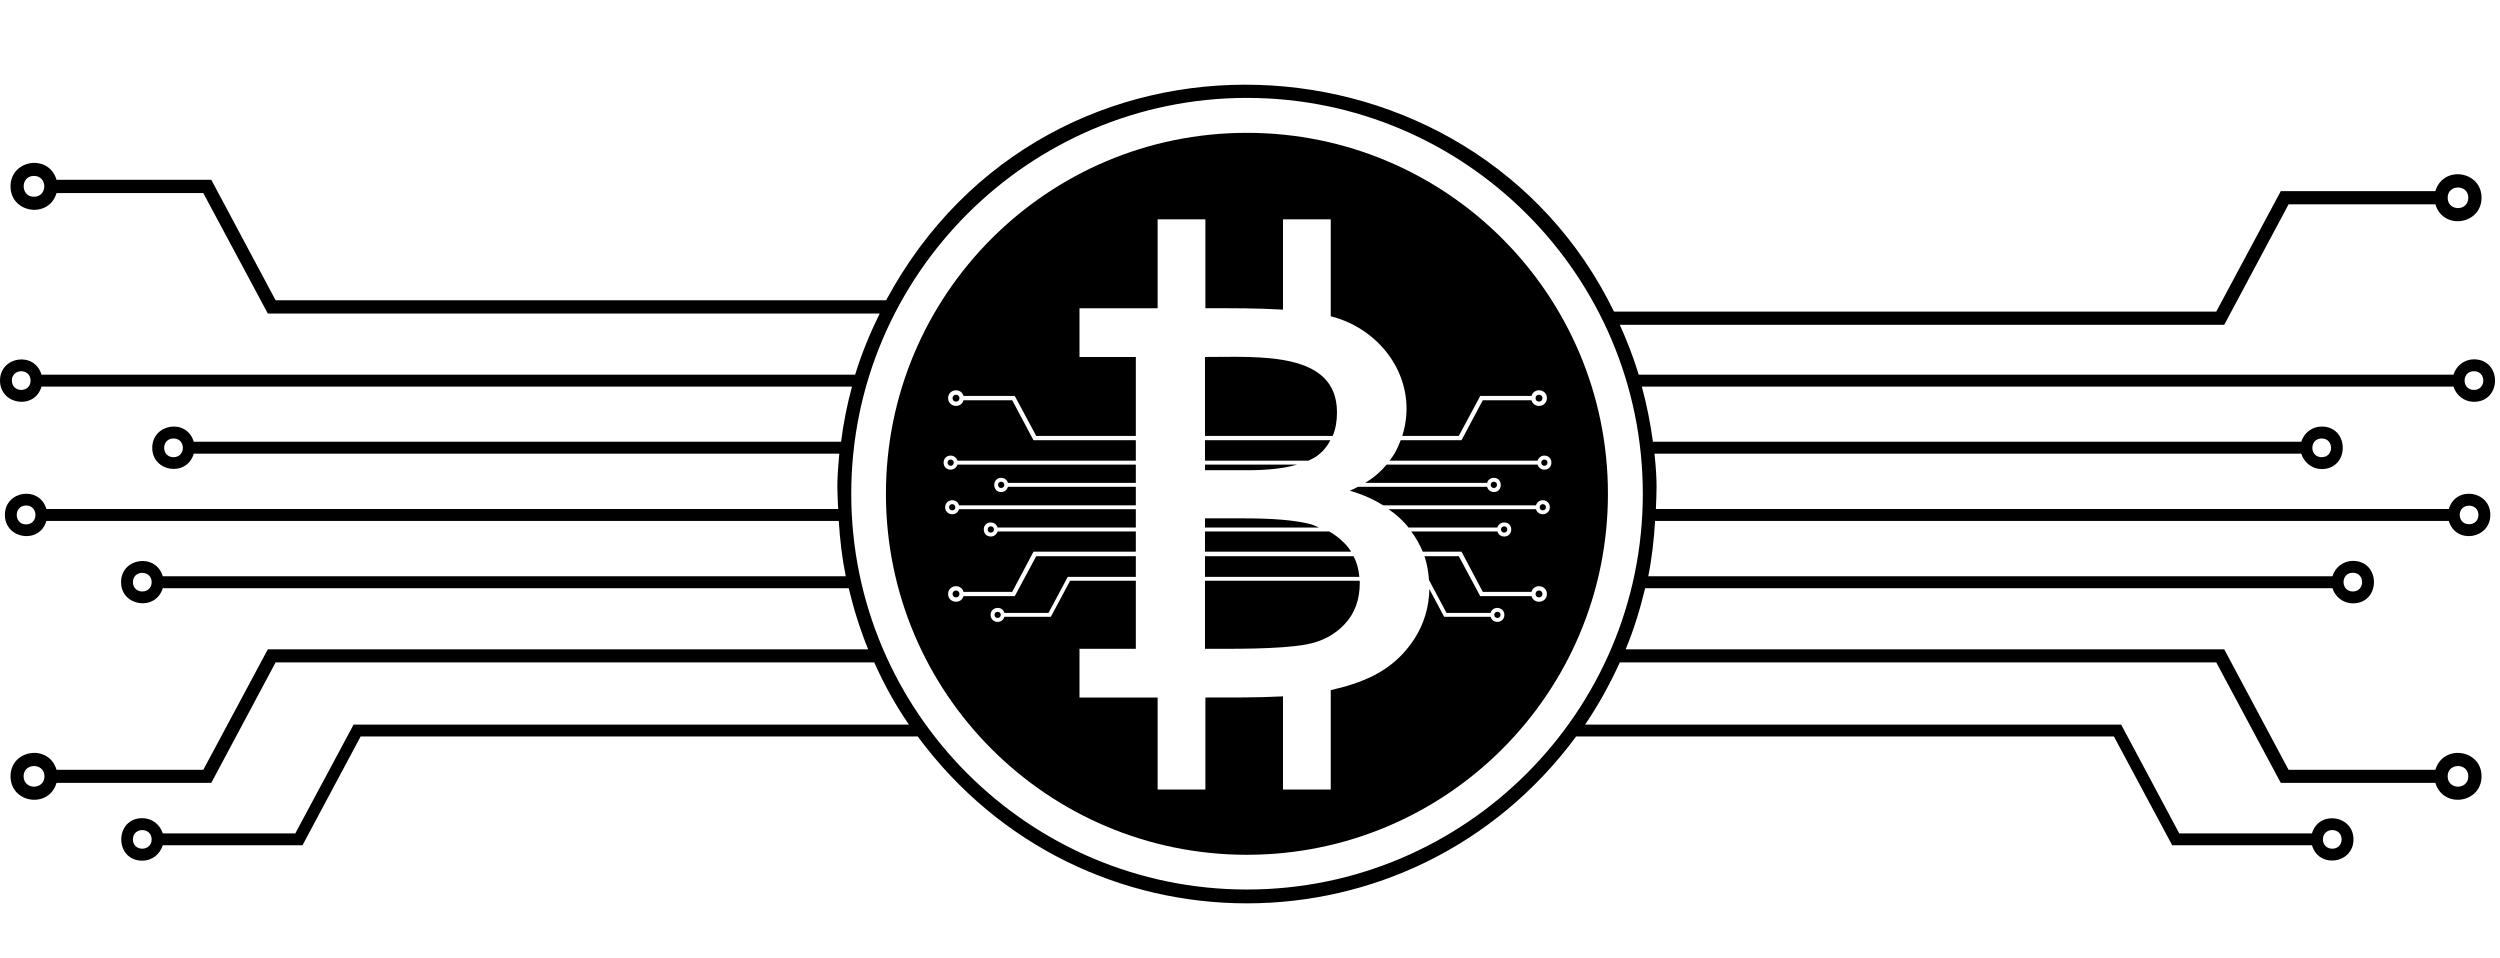 <?xml version="1.0" encoding="UTF-8"?><svg xmlns="http://www.w3.org/2000/svg" xmlns:xlink="http://www.w3.org/1999/xlink" height="19.2" preserveAspectRatio="xMidYMid meet" version="1.0" viewBox="25.0 40.1 50.1 19.2" width="50.1" zoomAndPan="magnify"><g id="change1_1"><path d="M 74.293 50.418 C 74.293 50.172 74.668 50.172 74.668 50.418 C 74.668 50.668 74.293 50.668 74.293 50.418 Z M 72.152 51.578 C 72.398 51.578 72.398 51.953 72.152 51.953 C 71.902 51.953 71.902 51.578 72.152 51.578 Z M 49.988 57.926 C 45.617 57.926 42.059 54.367 42.059 49.996 C 42.059 45.621 45.617 42.062 49.988 42.062 C 54.363 42.062 57.922 45.621 57.922 49.996 C 57.922 54.367 54.363 57.926 49.988 57.926 Z M 74.465 55.656 C 74.465 55.934 74.051 55.934 74.051 55.656 C 74.051 55.383 74.465 55.383 74.465 55.656 Z M 71.926 56.922 C 71.926 57.172 71.551 57.168 71.551 56.922 C 71.551 56.672 71.926 56.672 71.926 56.922 Z M 27.664 56.922 C 27.664 56.672 28.039 56.672 28.039 56.922 C 28.039 57.168 27.664 57.172 27.664 56.922 Z M 25.473 55.656 C 25.473 55.383 25.891 55.383 25.891 55.656 C 25.891 55.934 25.473 55.934 25.473 55.656 Z M 27.664 51.766 C 27.664 51.516 28.039 51.52 28.039 51.766 C 28.039 52.016 27.664 52.016 27.664 51.766 Z M 25.523 50.609 C 25.273 50.609 25.273 50.23 25.523 50.23 C 25.773 50.23 25.773 50.609 25.523 50.609 Z M 28.477 49.262 C 28.227 49.262 28.227 48.887 28.477 48.887 C 28.727 48.887 28.727 49.262 28.477 49.262 Z M 25.238 47.727 C 25.238 47.477 25.613 47.477 25.613 47.727 C 25.613 47.977 25.238 47.977 25.238 47.727 Z M 25.68 44.043 C 25.406 44.043 25.406 43.625 25.68 43.625 C 25.957 43.625 25.957 44.043 25.68 44.043 Z M 74.465 44.062 C 74.465 44.34 74.051 44.34 74.051 44.062 C 74.051 43.789 74.465 43.789 74.465 44.062 Z M 74.578 47.539 C 74.828 47.539 74.828 47.914 74.578 47.914 C 74.328 47.914 74.328 47.539 74.578 47.539 Z M 71.527 48.887 C 71.777 48.887 71.777 49.262 71.527 49.262 C 71.277 49.262 71.277 48.887 71.527 48.887 Z M 74.074 50.301 L 58.184 50.301 C 58.195 49.961 58.219 49.805 58.156 49.191 L 71.117 49.191 C 71.172 49.367 71.332 49.5 71.527 49.5 C 72.09 49.5 72.09 48.648 71.527 48.648 C 71.332 48.648 71.172 48.777 71.117 48.953 L 58.125 48.953 C 58.074 48.578 58 48.207 57.902 47.848 L 74.168 47.848 C 74.223 48.023 74.383 48.152 74.578 48.152 C 75.141 48.152 75.141 47.301 74.578 47.301 C 74.383 47.301 74.223 47.43 74.168 47.609 L 57.84 47.609 C 57.734 47.258 57.605 46.93 57.461 46.609 C 62.574 46.609 67.059 46.609 69.574 46.609 L 70.863 44.195 L 73.805 44.195 C 73.961 44.719 74.73 44.602 74.73 44.062 C 74.73 43.523 73.961 43.406 73.805 43.93 L 70.707 43.93 L 69.414 46.344 C 63.832 46.344 60.031 46.344 57.344 46.344 C 54.527 40.555 46 40.094 42.758 46.117 C 40.035 46.117 36.184 46.117 30.523 46.117 L 29.234 43.703 L 26.133 43.703 C 25.98 43.18 25.211 43.293 25.211 43.836 C 25.211 44.375 25.98 44.488 26.133 43.969 L 29.074 43.969 L 30.367 46.383 C 32.902 46.383 37.453 46.383 42.629 46.383 C 42.438 46.773 42.266 47.184 42.137 47.609 L 25.832 47.609 C 25.695 47.137 25 47.238 25 47.727 C 25 48.215 25.695 48.32 25.832 47.848 L 42.074 47.848 C 41.977 48.207 41.902 48.578 41.855 48.953 L 28.883 48.953 C 28.746 48.48 28.051 48.586 28.051 49.074 C 28.051 49.562 28.746 49.664 28.883 49.191 L 41.82 49.191 C 41.762 49.805 41.781 49.961 41.797 50.301 L 25.93 50.301 C 25.793 49.828 25.098 49.93 25.098 50.418 C 25.098 50.906 25.793 51.012 25.93 50.539 L 41.809 50.539 C 41.832 50.914 41.875 51.285 41.949 51.648 L 28.262 51.648 C 28.121 51.176 27.426 51.277 27.426 51.766 C 27.426 52.254 28.121 52.355 28.262 51.887 L 42.008 51.887 C 42.109 52.309 42.238 52.719 42.398 53.113 C 36.762 53.113 32.035 53.113 30.367 53.113 L 29.074 55.527 L 26.133 55.527 C 25.98 55.004 25.211 55.117 25.211 55.656 C 25.211 56.199 25.98 56.312 26.133 55.789 L 29.234 55.789 L 30.523 53.375 C 36.023 53.375 39.809 53.375 42.52 53.375 C 42.715 53.812 42.945 54.23 43.215 54.621 C 38.008 54.621 33.617 54.621 32.086 54.621 L 30.918 56.801 L 28.262 56.801 C 28.207 56.625 28.047 56.496 27.852 56.496 C 27.289 56.496 27.289 57.348 27.852 57.348 C 28.047 57.348 28.207 57.219 28.262 57.039 L 31.062 57.039 L 32.227 54.859 C 37.418 54.859 40.926 54.859 43.391 54.859 C 46.688 59.32 53.289 59.316 56.586 54.859 C 59.004 54.859 62.402 54.859 67.363 54.859 L 68.531 57.039 L 71.332 57.039 C 71.469 57.512 72.164 57.41 72.164 56.922 C 72.164 56.434 71.469 56.332 71.332 56.801 L 68.672 56.801 L 67.508 54.621 C 66.078 54.621 61.848 54.621 56.766 54.621 C 57.031 54.23 57.262 53.812 57.461 53.375 C 60.141 53.375 63.91 53.375 69.414 53.375 L 70.707 55.789 L 73.805 55.789 C 73.961 56.312 74.73 56.199 74.73 55.656 C 74.73 55.117 73.961 55.004 73.805 55.527 L 70.863 55.527 L 69.574 53.113 C 67.984 53.113 63.25 53.113 57.578 53.113 C 57.742 52.719 57.867 52.309 57.969 51.887 L 71.742 51.887 C 71.797 52.062 71.957 52.191 72.152 52.191 C 72.715 52.191 72.715 51.34 72.152 51.34 C 71.957 51.34 71.797 51.469 71.742 51.648 L 58.031 51.648 C 58.105 51.285 58.145 50.914 58.168 50.539 L 74.074 50.539 C 74.211 51.012 74.906 50.906 74.906 50.418 C 74.906 49.93 74.211 49.828 74.074 50.301" fill="inherit"/><path d="M 44.09 52.004 C 44.09 52.094 44.227 52.094 44.227 52.004 C 44.227 51.91 44.09 51.91 44.09 52.004" fill="inherit"/><path d="M 51.402 49.23 C 51.516 49.145 51.598 49.043 51.66 48.922 C 50.762 48.922 49.992 48.922 49.148 48.922 L 49.148 49.332 C 49.84 49.332 50.527 49.332 51.219 49.332 C 51.285 49.301 51.352 49.27 51.402 49.23" fill="inherit"/><path d="M 50.996 49.41 C 50.379 49.41 49.766 49.41 49.148 49.41 L 49.148 49.523 L 50.016 49.523 C 50.422 49.523 50.742 49.484 50.996 49.41" fill="inherit"/><path d="M 44.02 50.266 C 44.02 50.348 44.145 50.348 44.145 50.266 C 44.145 50.184 44.02 50.18 44.02 50.266" fill="inherit"/><path d="M 44.855 50.773 C 44.941 50.773 44.941 50.648 44.855 50.648 C 44.773 50.648 44.773 50.773 44.855 50.773" fill="inherit"/><path d="M 45.062 49.879 C 45.148 49.879 45.148 49.754 45.062 49.754 C 44.98 49.754 44.98 49.879 45.062 49.879" fill="inherit"/><path d="M 55.949 49.309 C 55.867 49.309 55.867 49.434 55.949 49.434 C 56.031 49.434 56.031 49.309 55.949 49.309" fill="inherit"/><path d="M 55.91 48.078 C 55.91 47.988 55.773 47.988 55.773 48.078 C 55.773 48.172 55.91 48.172 55.91 48.078" fill="inherit"/><path d="M 44.051 49.434 C 44.133 49.434 44.133 49.309 44.051 49.309 C 43.969 49.309 43.969 49.434 44.051 49.434" fill="inherit"/><path d="M 51.793 48.363 C 51.793 47.133 50.23 47.254 49.148 47.254 L 49.148 48.836 C 50.004 48.836 50.902 48.836 51.707 48.836 C 51.766 48.699 51.793 48.543 51.793 48.363" fill="inherit"/><path d="M 44.09 48.078 C 44.09 48.172 44.227 48.172 44.227 48.078 C 44.227 47.988 44.09 47.988 44.09 48.078" fill="inherit"/><path d="M 54.938 49.754 C 54.852 49.754 54.852 49.879 54.938 49.879 C 55.02 49.879 55.02 49.754 54.938 49.754" fill="inherit"/><path d="M 51.223 50.594 C 50.922 50.523 50.496 50.488 49.945 50.488 L 49.148 50.488 L 49.148 50.672 C 49.895 50.672 50.656 50.672 51.434 50.672 C 51.363 50.645 51.301 50.609 51.223 50.594" fill="inherit"/><path d="M 51.637 50.75 C 50.551 50.75 49.77 50.75 49.148 50.75 L 49.148 51.156 C 50.113 51.156 51.066 51.156 52.078 51.156 C 52.043 51.105 52.008 51.055 51.965 51.008 C 51.867 50.906 51.762 50.82 51.637 50.75" fill="inherit"/><path d="M 56 48.078 C 56 48.258 55.742 48.297 55.691 48.121 L 54.715 48.121 L 54.289 48.922 C 53.848 48.922 53.445 48.922 53.07 48.922 C 52.984 49.145 52.934 49.215 52.848 49.332 C 53.809 49.332 54.789 49.332 55.812 49.332 C 55.832 49.273 55.883 49.23 55.949 49.23 C 56.137 49.23 56.137 49.512 55.949 49.512 C 55.883 49.512 55.832 49.469 55.812 49.41 C 54.77 49.41 53.766 49.41 52.789 49.41 C 52.672 49.551 52.527 49.676 52.359 49.777 C 53.363 49.777 54.238 49.777 54.801 49.777 C 54.816 49.719 54.871 49.676 54.938 49.676 C 55.121 49.676 55.121 49.961 54.938 49.961 C 54.871 49.961 54.816 49.914 54.801 49.855 C 54.219 49.855 53.285 49.855 52.215 49.855 C 52.16 49.883 52.109 49.91 52.051 49.934 C 52.305 50.008 52.523 50.105 52.719 50.227 C 53.711 50.227 54.723 50.227 55.781 50.227 C 55.828 50.07 56.059 50.102 56.059 50.266 C 56.059 50.426 55.828 50.461 55.781 50.305 C 54.57 50.305 53.621 50.305 52.828 50.305 C 52.98 50.41 53.117 50.531 53.227 50.672 C 53.816 50.672 54.402 50.672 55.008 50.672 C 55.023 50.613 55.078 50.57 55.145 50.57 C 55.332 50.57 55.332 50.852 55.145 50.852 C 55.078 50.852 55.023 50.809 55.008 50.75 C 54.375 50.75 53.805 50.75 53.281 50.75 C 53.379 50.879 53.453 51.016 53.512 51.156 C 53.766 51.156 54.02 51.156 54.289 51.156 L 54.715 51.961 L 55.691 51.961 C 55.742 51.785 56 51.824 56 52.004 C 56 52.184 55.742 52.219 55.691 52.047 L 54.664 52.047 L 54.234 51.246 C 54.113 51.246 53.871 51.246 53.547 51.246 C 53.598 51.398 53.625 51.559 53.637 51.723 L 53.988 52.383 L 54.871 52.383 C 54.918 52.227 55.148 52.262 55.148 52.422 C 55.148 52.586 54.918 52.617 54.871 52.461 L 53.941 52.461 L 53.645 51.906 C 53.637 52.273 53.535 52.609 53.34 52.91 C 53.133 53.227 52.863 53.469 52.523 53.641 C 52.258 53.773 51.969 53.863 51.668 53.93 L 51.668 55.922 L 50.711 55.922 L 50.711 54.055 C 50.184 54.082 49.695 54.078 49.156 54.078 L 49.156 55.922 L 48.199 55.922 L 48.199 54.078 L 46.633 54.078 L 46.633 53.102 L 47.762 53.102 L 47.762 51.738 C 47.336 51.738 46.902 51.738 46.445 51.738 L 46.059 52.461 L 45.129 52.461 C 45.082 52.617 44.852 52.586 44.852 52.422 C 44.852 52.262 45.082 52.227 45.129 52.383 L 46.012 52.383 L 46.398 51.66 C 46.863 51.66 47.316 51.66 47.762 51.66 L 47.762 51.246 C 46.793 51.246 46.031 51.246 45.766 51.246 L 45.336 52.047 L 44.309 52.047 C 44.258 52.219 44 52.184 44 52.004 C 44 51.824 44.258 51.785 44.309 51.961 L 45.285 51.961 L 45.711 51.156 C 46.43 51.156 47.105 51.156 47.762 51.156 L 47.762 50.75 C 46.984 50.75 46.328 50.75 44.992 50.75 C 44.973 50.809 44.922 50.852 44.855 50.852 C 44.668 50.852 44.668 50.57 44.855 50.57 C 44.922 50.57 44.973 50.613 44.992 50.672 C 45.887 50.672 46.816 50.672 47.762 50.672 L 47.762 50.305 C 46.852 50.305 45.742 50.305 44.219 50.305 C 44.172 50.461 43.941 50.426 43.941 50.266 C 43.941 50.102 44.172 50.07 44.219 50.227 C 45.449 50.227 46.613 50.227 47.762 50.227 L 47.762 49.855 C 46.703 49.855 45.777 49.855 45.199 49.855 C 45.184 49.914 45.129 49.961 45.062 49.961 C 44.879 49.961 44.879 49.676 45.062 49.676 C 45.129 49.676 45.184 49.719 45.199 49.777 C 45.773 49.777 46.699 49.777 47.762 49.777 L 47.762 49.41 C 46.602 49.41 45.422 49.41 44.188 49.41 C 44.168 49.469 44.117 49.512 44.051 49.512 C 43.863 49.512 43.863 49.23 44.051 49.23 C 44.117 49.23 44.168 49.273 44.188 49.332 C 45.422 49.332 46.602 49.332 47.762 49.332 L 47.762 48.922 C 47.16 48.922 46.496 48.922 45.711 48.922 L 45.285 48.121 L 44.309 48.121 C 44.258 48.297 44 48.258 44 48.078 C 44 47.898 44.258 47.859 44.309 48.035 L 45.336 48.035 L 45.766 48.836 C 46.031 48.836 46.793 48.836 47.762 48.836 L 47.762 47.254 L 46.633 47.254 L 46.633 46.277 L 48.199 46.277 L 48.199 44.496 L 49.156 44.496 L 49.156 46.277 C 49.715 46.277 50.16 46.273 50.711 46.305 L 50.711 44.496 L 51.668 44.496 L 51.668 46.438 C 52.707 46.699 53.445 47.738 53.102 48.836 C 53.652 48.836 54.062 48.836 54.234 48.836 L 54.664 48.035 L 55.691 48.035 C 55.742 47.859 56 47.898 56 48.078 Z M 49.988 42.762 C 45.992 42.762 42.754 46 42.754 49.996 C 42.754 53.992 45.992 57.23 49.988 57.23 C 53.984 57.23 57.223 53.992 57.223 49.996 C 57.223 46 53.984 42.762 49.988 42.762" fill="inherit"/><path d="M 55.98 50.266 C 55.98 50.18 55.855 50.184 55.855 50.266 C 55.855 50.348 55.98 50.348 55.98 50.266" fill="inherit"/><path d="M 49.148 51.66 C 50.137 51.66 51.141 51.66 52.242 51.66 C 52.227 51.508 52.191 51.371 52.125 51.246 C 51.223 51.246 50.156 51.246 49.148 51.246 L 49.148 51.66" fill="inherit"/><path d="M 55.91 52.004 C 55.91 51.91 55.773 51.91 55.773 52.004 C 55.773 52.094 55.91 52.094 55.91 52.004" fill="inherit"/><path d="M 55.07 52.422 C 55.07 52.34 54.945 52.34 54.945 52.422 C 54.945 52.504 55.07 52.504 55.07 52.422" fill="inherit"/><path d="M 49.148 53.102 C 49.711 53.102 50.629 53.113 51.172 53.016 C 51.492 52.957 51.75 52.82 51.949 52.605 C 52.152 52.391 52.25 52.113 52.25 51.777 C 52.25 51.766 52.25 51.754 52.246 51.738 C 51.191 51.738 50.188 51.738 49.148 51.738 L 49.148 53.102" fill="inherit"/><path d="M 44.93 52.422 C 44.93 52.504 45.055 52.504 45.055 52.422 C 45.055 52.34 44.93 52.34 44.93 52.422" fill="inherit"/><path d="M 55.145 50.648 C 55.059 50.648 55.059 50.773 55.145 50.773 C 55.227 50.773 55.227 50.648 55.145 50.648" fill="inherit"/></g></svg>